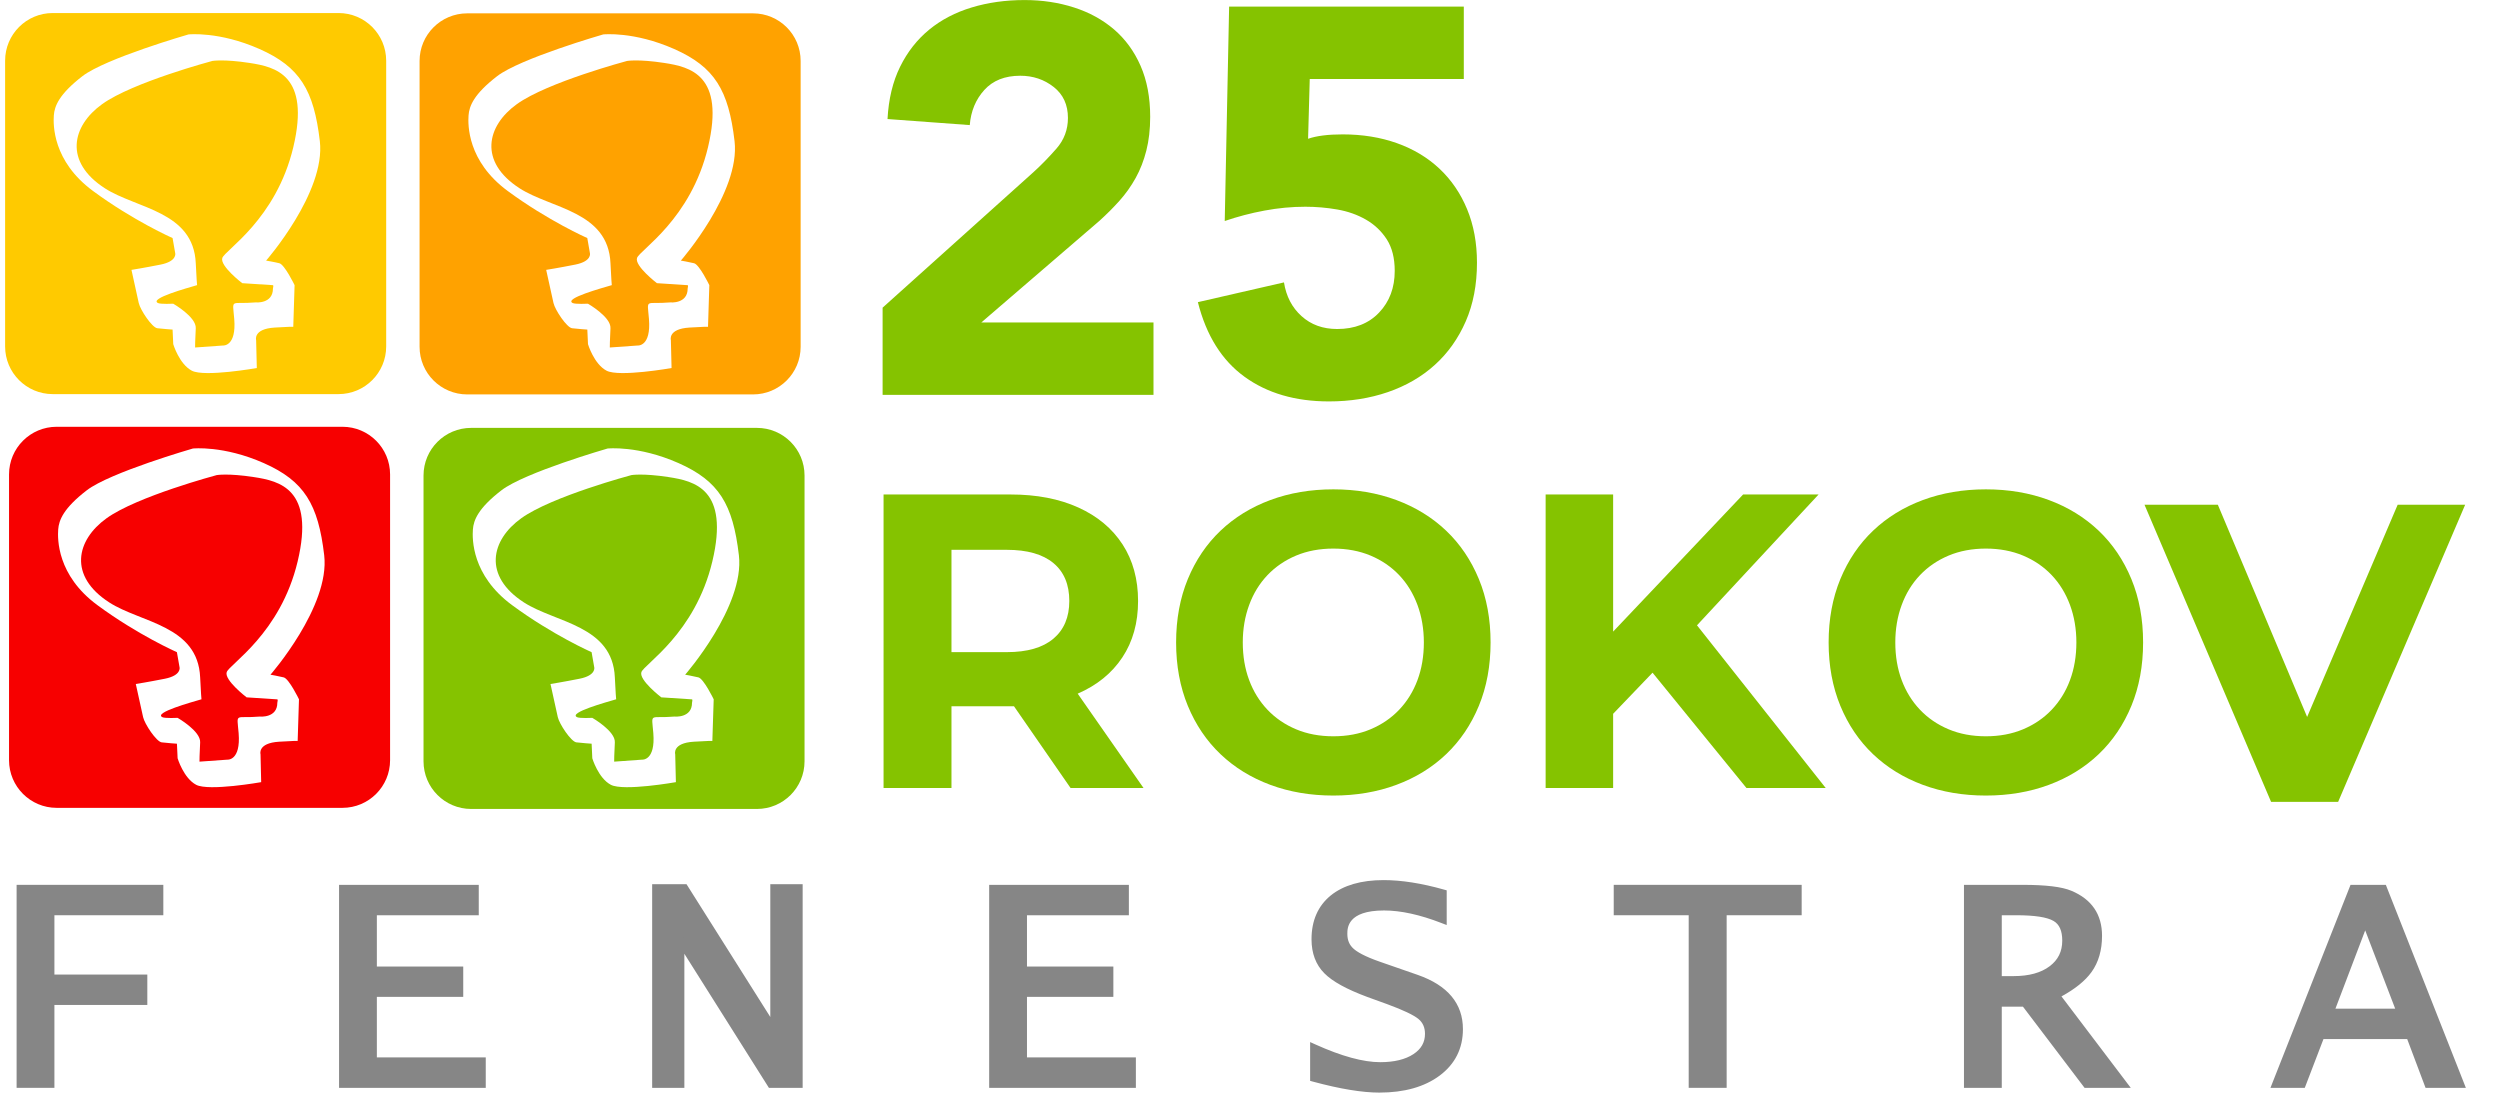 <svg xmlns="http://www.w3.org/2000/svg" xmlns:xlink="http://www.w3.org/1999/xlink" id="Layer_1" x="0px" y="0px" viewBox="0 0 968.13 424.14" style="enable-background:new 0 0 968.13 424.14;" xml:space="preserve">
<style type="text/css">
	.st0{fill-rule:evenodd;clip-rule:evenodd;fill:#868686;}
	.st1{fill:#868686;}
	.st2{fill:#85C300;}
	.st3{fill-rule:evenodd;clip-rule:evenodd;fill:#FFA200;}
	.st4{fill-rule:evenodd;clip-rule:evenodd;fill:#FFCA00;}
	.st5{fill-rule:evenodd;clip-rule:evenodd;fill:#F70000;}
	.st6{fill-rule:evenodd;clip-rule:evenodd;fill:#85C300;}
</style>
<polygon class="st0" points="655.47,419.76 655.47,352.91 626.44,352.91 626.44,344.19 696.18,344.19 696.18,352.91 667.13,352.91   667.13,419.76 "></polygon>
<path class="st1" d="M668.65,421.27h-14.7v-66.84h-29.03v-11.77h72.78v11.77h-29.05L668.65,421.27L668.65,421.27z M656.99,418.23  h8.62v-66.84h29.05v-5.68h-66.69v5.68H657v66.84H656.99z"></path>
<path class="st0" d="M558.7,345.96v10.07c-8.52-3.3-16.1-4.95-22.74-4.95c-10.49,0-15.74,3.54-15.74,10.59  c0,2.88,0.98,5.17,2.95,6.92c1.95,1.75,5.59,3.56,10.9,5.39l7.41,2.6l7.06,2.43c10.95,3.84,16.44,10.35,16.44,19.54  c0,7-2.8,12.59-8.38,16.77c-5.61,4.18-13.09,6.27-22.48,6.27c-6.51,0-14.93-1.39-25.27-4.18v-11.5c10.3,4.64,18.84,6.96,25.61,6.96  c5.75,0,10.32-1.13,13.73-3.38c3.42-2.27,5.13-5.29,5.13-9.1c0-2.9-1-5.21-3.03-6.89c-2.03-1.69-6.19-3.68-12.53-6.02l-7.76-2.81  c-7.74-2.87-13.11-5.81-16.12-8.85c-2.99-3.01-4.5-7.03-4.5-12.06c0-6.8,2.31-12.06,6.91-15.8c4.63-3.72,11.12-5.59,19.48-5.59  C542.58,342.36,550.22,343.56,558.7,345.96"></path>
<path class="st1" d="M534.14,423.11c-6.64,0-15.28-1.43-25.67-4.24l-1.12-0.31v-15.02l2.15,0.97c10.03,4.52,18.43,6.82,24.99,6.82  c5.41,0,9.74-1.05,12.89-3.13c2.99-1.98,4.45-4.55,4.45-7.83c0-2.46-0.82-4.33-2.49-5.73c-1.86-1.55-5.93-3.49-12.08-5.75  l-7.75-2.81c-8.05-2.99-13.5-5.99-16.68-9.2c-3.28-3.31-4.94-7.73-4.94-13.14c0-7.24,2.51-12.95,7.47-16.99  c4.89-3.93,11.77-5.93,20.44-5.93c6.88,0,14.73,1.23,23.33,3.66l1.11,0.31v13.44l-2.07-0.8c-8.3-3.22-15.77-4.85-22.19-4.85  c-14.22,0-14.22,6.83-14.22,9.07c0,2.43,0.79,4.32,2.44,5.77c1.25,1.12,4.06,2.91,10.38,5.09l14.47,5.03  c11.59,4.06,17.47,11.12,17.47,20.98c0,7.47-3.02,13.52-8.99,17.99C551.67,420.89,543.8,423.11,534.14,423.11 M510.39,416.24  c9.63,2.54,17.61,3.83,23.75,3.83c9,0,16.25-2.02,21.57-5.97c5.22-3.91,7.77-9,7.77-15.55c0-8.54-5.05-14.47-15.43-18.11  l-14.47-5.03c-5.53-1.9-9.27-3.77-11.41-5.69c-2.29-2.04-3.46-4.75-3.46-8.05c0-5.53,3-12.12,17.26-12.12  c6.25,0,13.38,1.44,21.22,4.28v-6.72c-7.9-2.15-15.09-3.23-21.4-3.23c-7.96,0-14.19,1.77-18.53,5.25  c-4.27,3.47-6.34,8.25-6.34,14.62c0,4.64,1.33,8.24,4.06,10.99c2.83,2.85,8.07,5.7,15.57,8.49l7.75,2.81  c6.57,2.42,10.82,4.47,12.98,6.27c2.38,1.98,3.59,4.69,3.59,8.07c0,4.32-1.96,7.81-5.81,10.37c-3.66,2.41-8.56,3.63-14.57,3.63  c-6.5,0-14.6-2.07-24.1-6.14L510.39,416.24L510.39,416.24z"></path>
<polygon class="st0" points="384.58,419.76 384.58,344.19 435.64,344.19 435.64,352.91 396.18,352.91 396.18,375.81 429.63,375.81   429.63,384.53 396.18,384.53 396.18,411.03 438.35,411.03 438.35,419.76 "></polygon>
<path class="st1" d="M439.88,421.27h-56.82v-78.61h54.1v11.77H397.7v19.85h33.45v11.76H397.7v23.45h42.17v11.78H439.88z   M386.11,418.23h50.73v-5.68h-42.17v-29.54h33.45v-5.68h-33.45v-25.94h39.46v-5.68h-48.02V418.23z"></path>
<polygon class="st0" points="254.06,419.76 254.06,343.95 265.02,343.95 299.7,398.91 299.82,398.91 299.82,343.95 309.31,343.95   309.31,419.76 298.59,419.76 263.67,364.37 263.5,364.37 263.5,419.76 "></polygon>
<path class="st1" d="M310.83,421.27h-13.07l-32.74-51.92v51.92h-12.47v-78.85h13.31l32.44,51.41v-51.41h12.53V421.27z   M299.43,418.23h8.35v-72.76h-6.44v54.96h-2.48l-34.68-54.96h-8.6v72.76h6.39v-55.39h2.54L299.43,418.23z"></path>
<polygon class="st0" points="132.82,419.76 132.82,344.19 183.88,344.19 183.88,352.91 144.42,352.91 144.42,375.81 177.87,375.81   177.87,384.53 144.42,384.53 144.42,411.03 186.59,411.03 186.59,419.76 "></polygon>
<path class="st1" d="M188.11,421.27H131.3v-78.61h54.1v11.77h-39.46v19.85h33.45v11.76h-33.45v23.45h42.17V421.27z M134.34,418.23  h50.73v-5.68h-42.18v-29.54h33.45v-5.68h-33.45v-25.94h39.46v-5.68h-48.02v72.52H134.34z"></path>
<polygon class="st0" points="7.95,419.76 7.95,344.19 61.73,344.19 61.73,352.91 19.55,352.91 19.55,378.92 55.54,378.92   55.54,387.65 19.55,387.65 19.55,419.76 "></polygon>
<path class="st1" d="M21.07,421.27H6.43v-78.61h56.82v11.77H21.07v22.97h35.98v11.77H21.07V421.27z M9.47,418.23h8.55v-32.11H54  v-5.68H18.03v-29.05h42.18v-5.68H9.47V418.23z"></path>
<path class="st0" d="M881.46,419.76l29.82-75.57h11.6l29.79,75.57h-12.32l-7.12-18.89h-34.52l-7.24,18.89H881.46L881.46,419.76z   M902.2,392.13h27.56l-13.83-36.1L902.2,392.13z"></path>
<path class="st1" d="M954.91,421.27H939.3l-7.11-18.89h-32.42l-7.24,18.89h-13.29l31.01-78.61h13.67L954.91,421.27z M941.4,418.23  h9.03l-28.6-72.52h-9.53l-28.61,72.52h6.73l7.24-18.89h36.61L941.4,418.23z M931.97,393.65h-31.98l15.94-41.89L931.97,393.65z   M904.4,390.61h23.14l-11.61-30.32L904.4,390.61z"></path>
<path class="st0" d="M762.07,419.76v-75.57h21.15c8.78,0,14.9,0.72,18.31,2.17c7.3,3.04,10.96,8.38,10.96,16.04  c0,5.24-1.27,9.65-3.8,13.16c-2.53,3.5-6.75,6.78-12.68,9.79l26.07,34.4H808l-23.86-31.44h-10.48v31.44L762.07,419.76L762.07,419.76  z M773.67,379.53h6.13c6.25,0,11.2-1.36,14.84-4.12c3.66-2.75,5.49-6.45,5.49-11.14c0-4.34-1.37-7.34-4.12-8.94  c-2.76-1.61-7.82-2.41-15.2-2.41h-7.14V379.53z"></path>
<path class="st1" d="M825.14,421.27h-17.89l-23.86-31.44h-8.2v31.44h-14.64v-78.61h22.67c9.08,0,15.26,0.75,18.91,2.29  c7.88,3.28,11.89,9.15,11.89,17.45c0,5.56-1.37,10.29-4.09,14.05c-2.44,3.38-6.35,6.54-11.62,9.41L825.14,421.27z M808.76,418.23  h10.26l-25.33-33.4l1.63-0.82c5.66-2.88,9.74-6.02,12.14-9.33c2.33-3.24,3.51-7.36,3.51-12.27c0-7.05-3.28-11.83-10.01-14.64  c-3.23-1.36-9.19-2.05-17.73-2.05h-19.62v72.52h8.55V386.8h12.75L808.76,418.23z M779.8,381.05h-7.65v-29.66h8.66  c7.72,0,12.95,0.86,15.96,2.62c3.24,1.89,4.88,5.34,4.88,10.26c0,5.15-2.05,9.31-6.09,12.36  C791.67,379.56,786.37,381.05,779.8,381.05 M775.19,378h4.61c5.89,0,10.57-1.28,13.92-3.81c3.29-2.47,4.89-5.72,4.89-9.92  c0-3.81-1.1-6.3-3.37-7.63c-2.51-1.47-7.36-2.21-14.43-2.21h-5.62V378z"></path>
<path class="st2" d="M341.79,119.14l58.39-52.45c2.97-2.69,5.95-5.74,8.92-9.13c2.98-3.4,4.46-7.36,4.46-11.89  c0-5.1-1.84-9.1-5.52-11.99c-3.68-2.9-8-4.35-12.96-4.35c-5.94,0-10.58,1.84-13.91,5.52c-3.33,3.68-5.2,8.21-5.63,13.59l-31.85-2.34  c0.42-7.78,2.05-14.54,4.89-20.28c2.83-5.73,6.58-10.51,11.25-14.34c4.67-3.82,10.16-6.69,16.46-8.59  c6.3-1.91,13.13-2.87,20.49-2.87c6.79,0,13.17,0.96,19.11,2.87c5.95,1.91,11.11,4.74,15.5,8.49c4.38,3.76,7.82,8.46,10.3,14.12  c2.48,5.66,3.72,12.25,3.72,19.75c0,4.81-0.5,9.17-1.49,13.06c-0.99,3.9-2.37,7.44-4.14,10.62c-1.77,3.19-3.86,6.12-6.26,8.81  c-2.41,2.69-5.03,5.31-7.86,7.86l-45.65,39.28h66.68v28.03h-104.9V119.14z"></path>
<path class="st2" d="M566.87,30.59H507.2l-0.64,23.15c3.25-1.13,7.72-1.7,13.38-1.7c7.64,0,14.65,1.13,21.02,3.4  c6.37,2.26,11.86,5.56,16.46,9.87c4.6,4.32,8.18,9.56,10.72,15.71c2.55,6.16,3.82,13.06,3.82,20.71c0,8.49-1.45,16.07-4.35,22.72  c-2.91,6.65-6.9,12.28-12,16.88s-11.14,8.1-18.15,10.51c-7.01,2.41-14.62,3.61-22.83,3.61c-13.02,0-23.92-3.19-32.7-9.56  s-14.8-15.99-18.05-28.88l33.34-7.65c0.85,5.38,3.11,9.74,6.8,13.06c3.68,3.33,8.28,4.99,13.8,4.99c6.79,0,12.21-2.12,16.24-6.37  c4.03-4.24,6.05-9.62,6.05-16.14c0-4.95-1.03-9.02-3.08-12.21c-2.06-3.18-4.75-5.73-8.07-7.64c-3.33-1.91-7.04-3.22-11.15-3.93  c-4.11-0.71-8.21-1.06-12.32-1.06c-5.24,0-10.51,0.5-15.82,1.49s-10.44,2.34-15.39,4.04l1.7-83.03h90.88v28.03  C566.86,30.59,566.87,30.59,566.87,30.59z"></path>
<path class="st2" d="M455.45,248.79c0-9.03,1.52-17.21,4.54-24.55c3.03-7.33,7.25-13.57,12.67-18.73  c5.42-5.15,11.85-9.11,19.29-11.87s15.56-4.14,24.39-4.14c8.82,0,16.95,1.38,24.39,4.14s13.87,6.72,19.29,11.87  c5.42,5.16,9.64,11.4,12.67,18.73c3.03,7.33,4.54,15.52,4.54,24.55c0,9.03-1.51,17.21-4.54,24.55c-3.03,7.33-7.25,13.57-12.67,18.73  s-11.85,9.11-19.29,11.87s-15.56,4.14-24.39,4.14c-8.82,0-16.95-1.38-24.39-4.14s-13.87-6.72-19.29-11.87  c-5.42-5.16-9.64-11.4-12.67-18.73C456.97,266,455.45,257.82,455.45,248.79 M481.27,248.79c0,5.32,0.82,10.18,2.47,14.59  c1.64,4.41,4.01,8.23,7.09,11.47s6.77,5.76,11.08,7.57c4.3,1.81,9.11,2.71,14.42,2.71s10.12-0.9,14.42-2.71  c4.31-1.81,8-4.33,11.08-7.57c3.08-3.24,5.45-7.07,7.09-11.47c1.64-4.41,2.47-9.27,2.47-14.59c0-5.21-0.83-10.04-2.47-14.51  c-1.65-4.46-4.01-8.31-7.09-11.56c-3.08-3.24-6.77-5.76-11.08-7.57c-4.3-1.8-9.11-2.71-14.42-2.71s-10.12,0.91-14.42,2.71  c-4.3,1.81-8,4.33-11.08,7.57s-5.45,7.09-7.09,11.56C482.09,238.75,481.27,243.58,481.27,248.79"></path>
<path class="st2" d="M414.58,305.16l-21.92-31.67h-1.3h-22.9v31.67h-26.3V191.49h49.2c10.06,0,18.8,1.68,26.22,5.04  s13.12,8.12,17.13,14.29c4,6.17,6.01,13.48,6.01,21.92s-2.03,15.72-6.09,21.84s-9.82,10.8-17.29,14.04l25.49,36.53L414.58,305.16  L414.58,305.16z M407.92,218.04c-4.12-3.41-10.12-5.12-18.02-5.12h-21.44v39.62h21.44c7.9,0,13.91-1.73,18.02-5.2  c4.11-3.46,6.17-8.34,6.17-14.61C414.09,226.35,412.03,221.45,407.92,218.04"></path>
<polygon class="st2" points="639.95,260.5 624.69,276.42 624.69,305.16 598.55,305.16 598.55,191.49 624.69,191.49 624.69,244.59   675.02,191.49 704.25,191.49 657.16,242.15 707.01,305.16 676.32,305.16 "></polygon>
<polygon class="st2" points="954.64,195.46 905.45,310.52 879.48,310.52 830.46,195.46 858.86,195.46 893.44,277.64 928.5,195.46   "></polygon>
<path class="st2" d="M708.14,248.79c0-9.03,1.52-17.21,4.54-24.55c3.03-7.33,7.25-13.57,12.67-18.73  c5.42-5.15,11.85-9.11,19.29-11.87s15.57-4.14,24.39-4.14s16.95,1.38,24.39,4.14s13.87,6.72,19.29,11.87  c5.42,5.16,9.64,11.4,12.67,18.73c3.03,7.33,4.54,15.52,4.54,24.55c0,9.03-1.51,17.21-4.54,24.55c-3.03,7.33-7.25,13.57-12.67,18.73  s-11.85,9.11-19.29,11.87s-15.56,4.14-24.39,4.14c-8.82,0-16.95-1.38-24.39-4.14s-13.87-6.72-19.29-11.87  c-5.42-5.16-9.64-11.4-12.67-18.73C709.66,266,708.14,257.82,708.14,248.79 M733.96,248.79c0,5.32,0.82,10.18,2.47,14.59  c1.65,4.41,4.01,8.23,7.09,11.47s6.77,5.76,11.08,7.57c4.3,1.81,9.11,2.71,14.42,2.71c5.32,0,10.12-0.9,14.42-2.71  c4.31-1.81,8-4.33,11.08-7.57c3.08-3.24,5.45-7.07,7.09-11.47c1.64-4.41,2.47-9.27,2.47-14.59c0-5.21-0.83-10.04-2.47-14.51  c-1.65-4.46-4.01-8.31-7.09-11.56c-3.08-3.24-6.77-5.76-11.08-7.57c-4.3-1.8-9.11-2.71-14.42-2.71s-10.12,0.91-14.42,2.71  c-4.3,1.81-8,4.33-11.08,7.57s-5.45,7.09-7.09,11.56C734.78,238.75,733.96,243.58,733.96,248.79"></path>
<g>
	<g>
		<path class="st3" d="M257.22,24.37c-10.02-1.54-14.39-0.77-14.39-0.77s-30.82,8.22-42.64,16.7c-11.81,8.48-14.9,22.35,1.03,32.62    c12.24,7.9,34.32,8.87,35.19,29.02c0.26,5.91,0.51,8.48,0.51,8.48c-3.64,1.08-18.67,5.18-15.15,6.93    c1.03,0.51,5.91,0.26,5.91,0.26s8.99,5.14,8.73,9.51c-0.26,4.37-0.26,7.45-0.26,7.45l10.79-0.77c0,0,5.25,0.53,4.37-10.27    c-0.67-8.26-1.66-5.57,8.22-6.42c0,0,6.77,0.68,6.77-5.38c0-0.41,0.37-1.27-0.09-1.3l-11.81-0.77c0,0-8.73-6.68-7.71-9.76    c1.03-3.08,20.81-14.89,27.49-42.9C280.85,28.99,267.24,25.91,257.22,24.37z"></path>
		<path class="st3" d="M291.61,5.17H180.93c-10.19,0-18.45,8.26-18.45,18.45v110.67c0,10.19,8.26,18.45,18.45,18.45h110.68    c10.19,0,18.44-8.27,18.44-18.45V23.62C310.06,13.43,301.8,5.17,291.61,5.17z M268.78,101.94c2.06,0.52,5.91,8.48,5.91,8.48    l-0.51,16.13c0.14,0.02,0,0.05,0,0.05v-0.05c-0.27-0.04-1.61-0.03-7.19,0.3c-8.48,0.52-7.19,4.88-7.19,4.88l0.26,10.79    c0,0-20.29,3.6-25.17,1.03s-7.19-10.27-7.19-10.27l-0.26-5.65c0,0-3.85-0.26-5.91-0.52c-2.05-0.26-6.58-7.07-7.19-9.76    c-0.62-2.69-2.83-12.84-2.83-12.84s4.88-0.77,11.3-2.05c6.42-1.29,5.65-4.37,5.65-4.37l-1.03-5.9c0,0-15.15-6.68-30.83-18.24    c-15.67-11.56-15.41-25.69-15.15-29.29c0.26-3.59,2.05-8.21,11.05-15.15c8.99-6.93,41.1-16.18,41.1-16.18s11.82-1.28,27.49,5.65    c15.67,6.94,21.06,15.93,23.37,35.7c2.31,19.78-20.8,46.24-20.8,46.24S266.73,101.43,268.78,101.94z"></path>
	</g>
	<g>
		<path class="st4" d="M96.62,24.37C86.6,22.83,82.23,23.6,82.23,23.6s-30.82,8.22-42.64,16.7s-14.9,22.35,1.03,32.62    c12.24,7.9,34.31,8.87,35.19,29.02c0.26,5.91,0.51,8.48,0.51,8.48c-3.64,1.08-18.67,5.18-15.15,6.93    c1.03,0.51,5.91,0.26,5.91,0.26s8.99,5.14,8.73,9.51s-0.26,7.45-0.26,7.45l10.79-0.77c0,0,5.25,0.53,4.37-10.27    c-0.68-8.26-1.67-5.57,8.22-6.42c0,0,6.77,0.68,6.77-5.38c0-0.41,0.38-1.27-0.09-1.3l-11.81-0.77c0,0-8.73-6.68-7.71-9.76    c1.03-3.08,20.81-14.89,27.49-42.9C120.25,28.99,106.64,25.91,96.62,24.37z"></path>
		<path class="st4" d="M131.1,5.05H20.42c-10.19,0-18.44,8.26-18.44,18.45v110.67c0,10.19,8.26,18.45,18.44,18.45H131.1    c10.19,0,18.45-8.26,18.45-18.45V23.5C149.54,13.31,141.29,5.05,131.1,5.05z M108.18,101.94c2.05,0.52,5.9,8.48,5.9,8.48    l-0.51,16.13c0.14,0.02,0,0.05,0,0.05v-0.05c-0.27-0.04-1.61-0.03-7.19,0.3c-8.48,0.52-7.19,4.88-7.19,4.88l0.26,10.79    c0,0-20.29,3.6-25.17,1.03s-7.19-10.27-7.19-10.27l-0.26-5.65c0,0-3.85-0.26-5.91-0.52c-2.05-0.26-6.58-7.07-7.19-9.76    s-2.82-12.84-2.82-12.84s4.88-0.77,11.3-2.05c6.42-1.29,5.65-4.37,5.65-4.37l-1.03-5.9c0,0-15.15-6.68-30.82-18.24    C20.34,62.38,20.59,48.26,20.85,44.66c0.26-3.59,2.06-8.21,11.05-15.15C40.89,22.58,73,13.33,73,13.33s11.81-1.28,27.49,5.65    c15.66,6.94,21.06,15.93,23.37,35.7c2.31,19.78-20.81,46.24-20.81,46.24S106.13,101.43,108.18,101.94z"></path>
	</g>
	<g>
		<path class="st5" d="M132.62,165.27H21.94c-10.19,0-18.44,8.26-18.44,18.45v110.67c0,10.19,8.26,18.45,18.44,18.45h110.68    c10.19,0,18.44-8.26,18.44-18.45V183.72C151.06,173.53,142.8,165.27,132.62,165.27z M109.87,262.32c2.06,0.52,5.91,8.48,5.91,8.48    l-0.51,16.13c0.14,0.02,0,0.05,0,0.05v-0.05c-0.27-0.04-1.62-0.03-7.19,0.3c-8.48,0.52-7.19,4.88-7.19,4.88l0.25,10.78    c0,0-20.29,3.6-25.17,1.03s-7.19-10.27-7.19-10.27L68.52,288c0,0-3.85-0.26-5.91-0.52c-2.05-0.26-6.58-7.08-7.19-9.76    c-0.61-2.69-2.83-12.84-2.83-12.84s4.88-0.77,11.3-2.05c6.42-1.29,5.65-4.37,5.65-4.37l-1.03-5.9c0,0-15.15-6.68-30.82-18.24    s-15.41-25.69-15.15-29.29c0.26-3.59,2.05-8.22,11.05-15.15c8.99-6.93,41.1-16.19,41.1-16.19s11.81-1.28,27.48,5.65    c15.67,6.94,21.07,15.93,23.38,35.7c2.31,19.78-20.81,46.24-20.81,46.24S107.82,261.81,109.87,262.32z"></path>
		<path class="st5" d="M98.31,184.75c-10.02-1.54-14.38-0.77-14.38-0.77s-30.83,8.22-42.64,16.7s-14.9,22.35,1.03,32.62    c12.24,7.9,34.31,8.86,35.19,29.02c0.26,5.91,0.51,8.48,0.51,8.48c-3.64,1.08-18.67,5.18-15.15,6.93    c1.03,0.51,5.91,0.26,5.91,0.26s8.99,5.14,8.73,9.51s-0.26,7.45-0.26,7.45l10.79-0.77c0,0,5.25,0.53,4.37-10.27    c-0.68-8.26-1.66-5.57,8.22-6.42c0,0,6.77,0.68,6.77-5.37c0-0.41,0.38-1.27-0.09-1.3l-11.81-0.77c0,0-8.73-6.68-7.71-9.76    c1.03-3.08,20.81-14.9,27.48-42.9C121.94,189.37,108.33,186.29,98.31,184.75z"></path>
	</g>
	<g>
		<path class="st6" d="M258.91,184.75c-10.02-1.54-14.39-0.77-14.39-0.77s-30.82,8.22-42.64,16.7s-14.9,22.35,1.03,32.62    c12.24,7.9,34.32,8.86,35.19,29.02c0.26,5.91,0.51,8.48,0.51,8.48c-3.64,1.08-18.67,5.18-15.15,6.93    c1.03,0.51,5.91,0.26,5.91,0.26s8.99,5.14,8.73,9.51c-0.26,4.37-0.26,7.45-0.26,7.45l10.79-0.77c0,0,5.25,0.53,4.37-10.27    c-0.68-8.26-1.66-5.57,8.22-6.42c0,0,6.77,0.68,6.77-5.37c0-0.41,0.37-1.27-0.09-1.3l-11.81-0.77c0,0-8.73-6.68-7.71-9.76    c1.03-3.08,20.81-14.9,27.48-42.9C282.54,189.37,268.93,186.29,258.91,184.75z"></path>
		<path class="st6" d="M293.13,165.7H182.45c-10.19,0-18.44,8.26-18.44,18.45v110.67c0,10.19,8.26,18.45,18.44,18.45h110.67    c10.19,0,18.44-8.26,18.44-18.45V184.15C311.57,173.96,303.31,165.7,293.13,165.7z M270.47,262.32c2.05,0.52,5.91,8.48,5.91,8.48    l-0.52,16.13c0.14,0.02,0,0.05,0,0.05v-0.05c-0.27-0.04-1.62-0.03-7.19,0.3c-8.48,0.52-7.19,4.88-7.19,4.88l0.26,10.78    c0,0-20.29,3.6-25.18,1.03c-4.88-2.57-7.19-10.27-7.19-10.27l-0.26-5.65c0,0-3.85-0.26-5.91-0.52s-6.58-7.08-7.19-9.76    c-0.62-2.69-2.83-12.84-2.83-12.84s4.88-0.77,11.3-2.05c6.42-1.29,5.65-4.37,5.65-4.37l-1.03-5.9c0,0-15.15-6.68-30.82-18.24    s-15.41-25.69-15.15-29.29c0.26-3.59,2.05-8.22,11.05-15.15c8.99-6.93,41.1-16.19,41.1-16.19s11.81-1.28,27.49,5.65    c15.67,6.94,21.06,15.93,23.37,35.7c2.31,19.78-20.81,46.24-20.81,46.24S268.41,261.81,270.47,262.32z"></path>
	</g>
</g>
</svg>